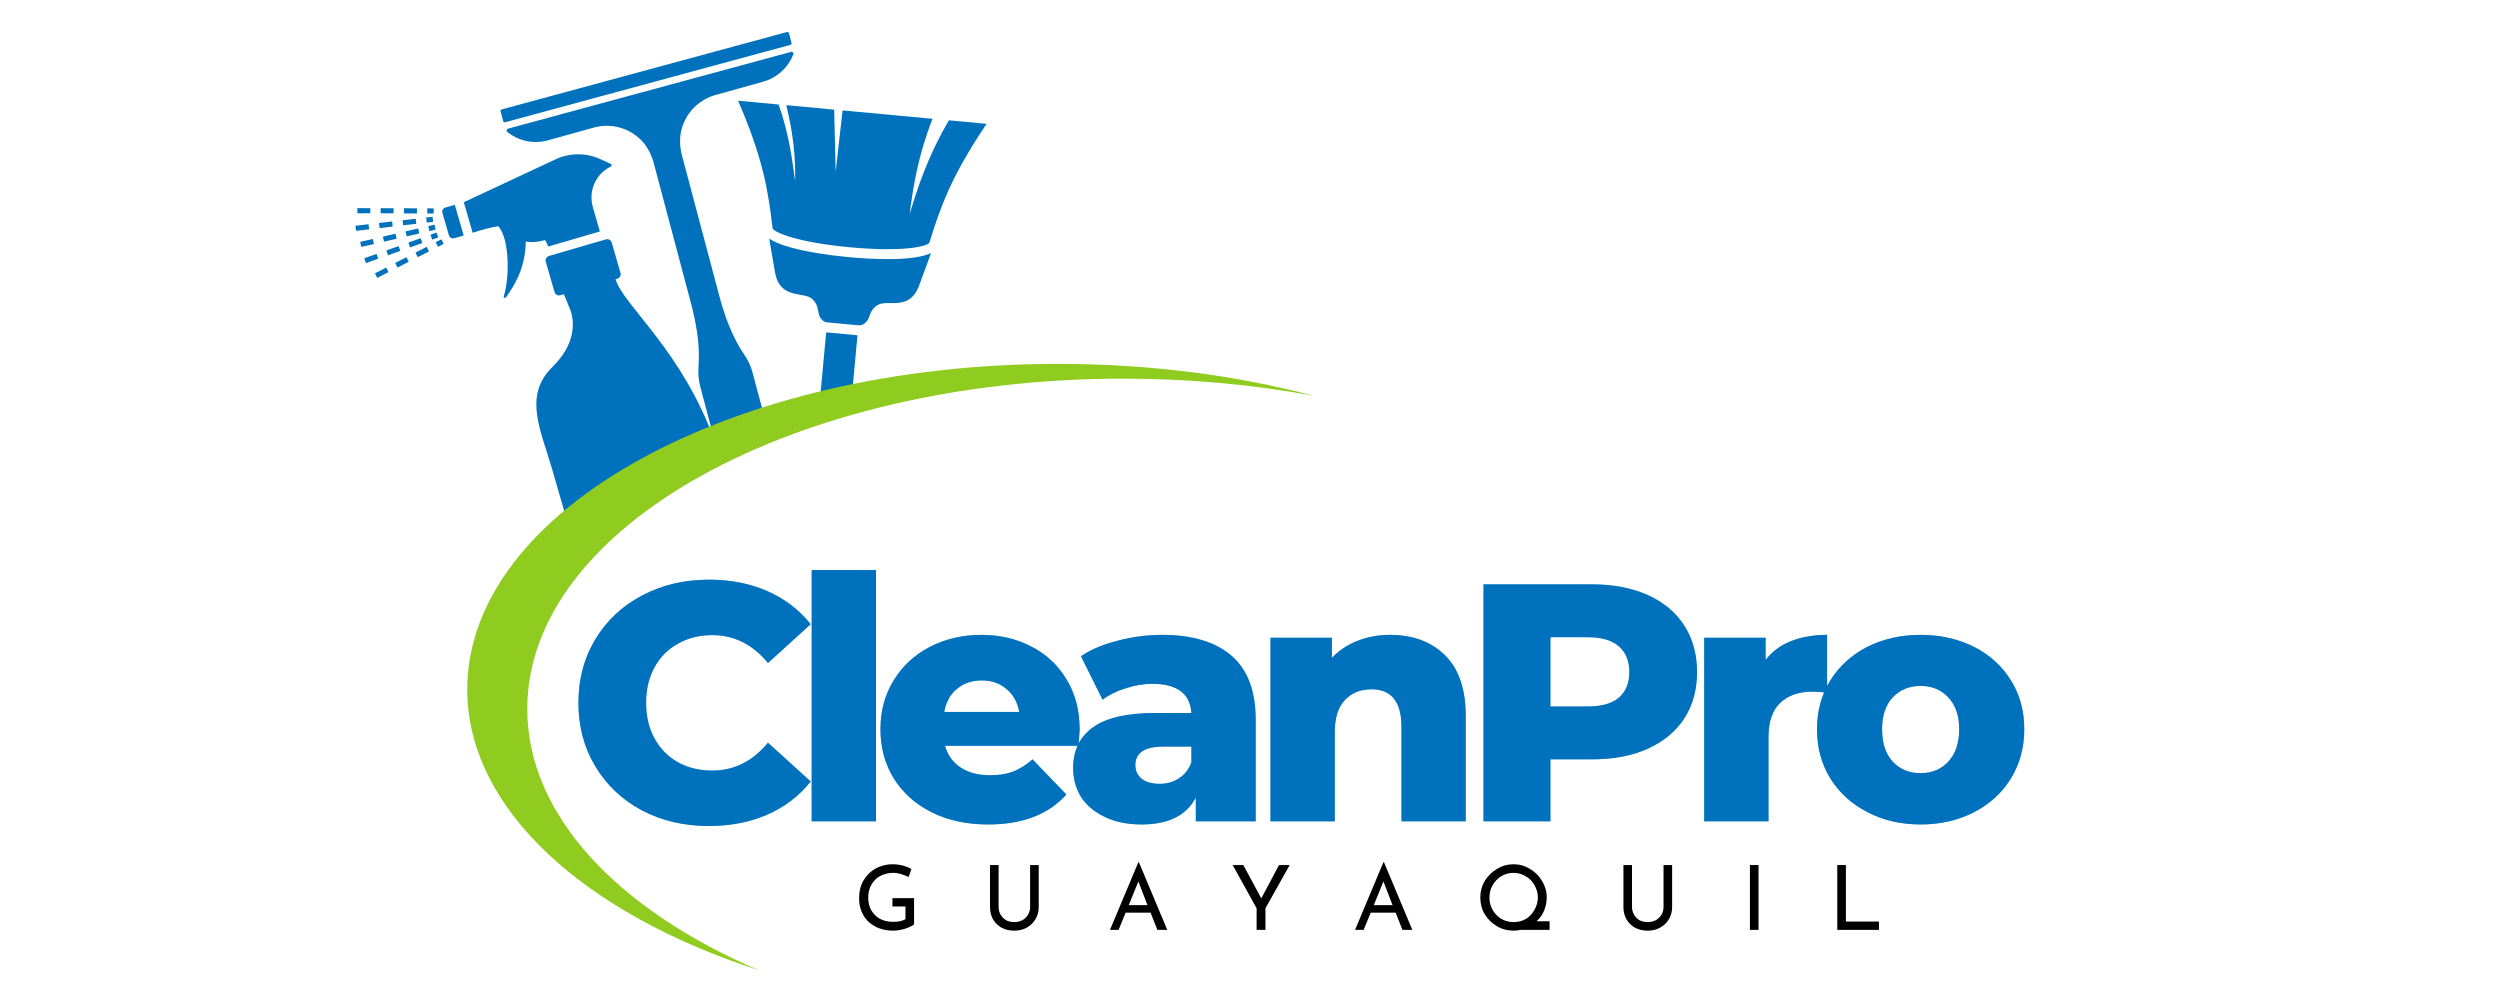 <?xml version="1.0" encoding="UTF-8"?>
<svg xmlns="http://www.w3.org/2000/svg" xmlns:xlink="http://www.w3.org/1999/xlink" width="200" zoomAndPan="magnify" viewBox="0 0 150 60" height="80" preserveAspectRatio="xMidYMid meet" version="1.0">
  <defs>
    <g></g>
    <clipPath id="44abc9c8ff">
      <path d="M 30 1.902 L 48 1.902 L 48 27 L 30 27 Z M 30 1.902 " clip-rule="nonzero"></path>
    </clipPath>
    <clipPath id="c3ee875790">
      <path d="M 21.328 9 L 43 9 L 43 33 L 21.328 33 Z M 21.328 9 " clip-rule="nonzero"></path>
    </clipPath>
    <clipPath id="7d366e1ad8">
      <path d="M 28 21 L 78.816 21 L 78.816 58.219 L 28 58.219 Z M 28 21 " clip-rule="nonzero"></path>
    </clipPath>
  </defs>
  <rect x="-15" width="180" fill="#ffffff" y="-6" height="72" fill-opacity="1"></rect>
  <rect x="-15" width="180" fill="#ffffff" y="-6" height="72" fill-opacity="1"></rect>
  <path fill="#0071bc" d="M 50.938 15.43 C 49.609 15.309 48.375 15.102 47.465 14.855 C 46.871 14.691 46.438 14.512 46.152 14.316 L 46.516 16.418 C 46.844 17.988 48.23 17.469 48.742 17.945 C 49.109 18.289 49.07 18.668 49.137 18.875 C 49.203 19.082 49.363 19.32 49.648 19.344 L 50.059 19.383 L 50.574 19.43 L 51.094 19.48 L 51.5 19.516 C 51.785 19.543 51.988 19.34 52.09 19.148 C 52.195 18.957 52.223 18.574 52.645 18.309 C 53.238 17.93 54.508 18.695 55.117 17.211 L 55.863 15.184 C 54.781 15.703 52.195 15.547 50.938 15.43 Z M 50.938 15.43 " fill-opacity="1" fill-rule="nonzero"></path>
  <path fill="#0071bc" d="M 50.992 14.836 C 54.094 15.125 55.617 14.805 55.762 14.562 C 56.422 12.441 57.051 10.613 59.195 7.43 L 56.938 7.219 C 55.715 9.277 55.062 11.215 54.578 12.859 C 54.785 11.195 55.094 9.305 55.953 7.129 L 51.742 6.734 L 50.555 6.625 L 50.141 10.289 L 50.051 6.578 L 47.176 6.312 C 47.598 8.008 47.742 9.523 47.707 10.867 C 47.535 9.562 47.316 7.945 46.715 6.27 L 44.285 6.043 C 45.812 9.574 46.094 11.484 46.355 13.699 C 46.469 13.965 47.902 14.551 50.992 14.836 Z M 50.992 14.836 " fill-opacity="1" fill-rule="nonzero"></path>
  <path fill="#0071bc" d="M 51.449 20.117 L 51.094 23.953 C 50.438 24.117 49.789 24.293 49.152 24.48 L 49.57 19.941 Z M 51.449 20.117 " fill-opacity="1" fill-rule="nonzero"></path>
  <g clip-path="url(#44abc9c8ff)">
    <path fill="#0071bc" d="M 42.949 5.695 L 45.758 4.91 C 46.621 4.68 47.32 4.039 47.625 3.191 L 47.504 3.102 L 30.441 7.73 L 30.383 7.871 C 31.066 8.449 31.988 8.66 32.852 8.426 L 35.664 7.645 C 36.641 7.383 37.715 7.645 38.48 8.418 C 38.852 8.797 39.09 9.285 39.227 9.797 L 41.453 18.172 C 41.785 19.43 42.012 20.73 41.91 22.027 C 41.883 22.418 41.914 22.812 42.016 23.199 L 42.891 26.496 L 42.965 26.766 C 42.969 26.762 42.977 26.758 42.984 26.758 C 43.945 26.316 44.949 25.902 45.996 25.516 L 45.156 22.363 C 45.055 21.977 44.887 21.617 44.668 21.297 C 43.934 20.219 43.48 18.977 43.148 17.719 L 40.922 9.34 C 40.789 8.828 40.754 8.285 40.891 7.773 C 41.168 6.719 41.973 5.957 42.949 5.695 Z M 47.492 2.574 L 47.375 2.129 L 47.336 1.988 C 47.324 1.938 47.27 1.91 47.219 1.922 L 46.973 1.988 L 30.375 6.492 L 30.102 6.566 C 30.051 6.578 30.02 6.633 30.035 6.684 L 30.074 6.824 L 30.191 7.27 C 30.203 7.32 30.258 7.348 30.309 7.336 L 47.426 2.691 C 47.477 2.68 47.504 2.625 47.492 2.574 Z M 47.492 2.574 " fill-opacity="1" fill-rule="nonzero"></path>
  </g>
  <g clip-path="url(#c3ee875790)">
    <path fill="#0071bc" d="M 23.527 13.289 L 22.742 13.379 L 22.777 13.688 L 23.562 13.594 Z M 23.73 14.023 L 22.973 14.199 L 23.043 14.5 L 23.797 14.324 Z M 23.914 14.766 L 23.18 15.027 L 23.281 15.316 L 24.02 15.055 Z M 24.387 15.434 L 23.711 15.777 L 23.852 16.051 L 24.523 15.707 Z M 22.84 12.492 L 22.84 12.801 L 23.617 12.801 L 23.617 12.496 Z M 23.172 16.055 L 22.496 16.398 L 22.637 16.676 L 23.309 16.328 Z M 21.441 12.488 L 21.441 12.797 L 22.219 12.797 L 22.219 12.492 Z M 22.113 13.453 L 21.328 13.547 L 21.363 13.852 L 22.148 13.758 Z M 22.367 14.34 L 21.609 14.516 L 21.68 14.812 L 22.438 14.641 Z M 24.941 13.125 L 24.156 13.215 L 24.191 13.52 L 24.977 13.43 Z M 22.59 15.234 L 21.855 15.496 L 21.957 15.789 L 22.691 15.523 Z M 26.484 14.359 L 26.141 14.531 L 26.281 14.809 L 26.621 14.633 Z M 27.289 12.289 L 26.719 12.453 C 26.582 12.492 26.504 12.633 26.543 12.77 L 26.934 14.121 C 26.973 14.254 27.113 14.332 27.25 14.293 L 27.82 14.129 Z M 25.637 12.5 L 25.637 12.809 L 26.02 12.809 L 26.02 12.504 Z M 25.09 13.707 L 24.336 13.883 L 24.402 14.184 L 25.16 14.008 Z M 42.891 26.496 C 40.938 21.027 37.387 18.312 36.934 16.75 L 37.039 16.719 C 37.188 16.676 37.273 16.523 37.23 16.375 L 36.703 14.555 C 36.66 14.406 36.508 14.32 36.359 14.363 L 35.332 14.66 L 32.938 15.359 C 32.789 15.402 32.703 15.559 32.746 15.707 L 33.273 17.523 C 33.316 17.672 33.469 17.758 33.617 17.715 L 33.832 17.652 L 34.254 18.676 C 34.805 20.582 33.238 21.902 33.008 22.156 C 31.445 23.867 32.457 25.832 33.117 28.117 L 34.391 32.516 C 36.574 30.309 39.492 28.359 42.965 26.766 C 42.969 26.762 42.977 26.758 42.984 26.758 C 42.953 26.668 42.922 26.582 42.891 26.496 Z M 36.617 9.82 L 36.027 9.551 C 35.184 9.164 34.215 9.16 33.371 9.543 L 27.828 12.133 L 28.359 13.969 C 28.879 13.789 29.398 13.652 29.895 13.574 C 30.566 14.301 30.594 16.629 30.223 17.789 C 30.199 17.863 30.316 17.902 30.359 17.84 C 30.84 17.152 31.512 16.16 31.547 14.5 C 31.953 14.555 32.34 14.512 32.707 14.406 C 32.773 14.523 32.844 14.645 32.887 14.793 L 35.992 13.887 L 35.57 12.422 C 35.301 11.484 35.719 10.488 36.574 10.031 C 36.695 9.973 36.766 9.879 36.617 9.82 Z M 25.602 14.809 L 24.926 15.156 L 25.066 15.43 L 25.738 15.086 Z M 26.191 13.953 L 25.828 14.082 L 25.93 14.375 L 26.293 14.246 Z M 25.238 14.293 L 24.504 14.555 L 24.605 14.844 L 25.344 14.582 Z M 26.07 13.48 L 25.695 13.566 L 25.766 13.867 L 26.141 13.777 Z M 24.238 12.496 L 24.238 12.805 L 25.016 12.809 L 25.016 12.5 Z M 25.953 13.004 L 25.57 13.051 L 25.605 13.355 L 25.988 13.312 Z M 25.953 13.004 " fill-opacity="1" fill-rule="nonzero"></path>
  </g>
  <g clip-path="url(#7d366e1ad8)">
    <path fill="#90cb20" d="M 31.637 42.535 C 31.637 31.594 47.656 22.719 67.414 22.719 C 71.402 22.719 75.234 23.082 78.816 23.746 C 74.18 22.52 68.98 21.832 63.488 21.832 C 43.906 21.832 28.035 30.578 28.035 41.367 C 28.035 48.547 35.059 54.82 45.531 58.215 C 37.078 54.59 31.637 48.918 31.637 42.535 Z M 31.637 42.535 " fill-opacity="1" fill-rule="nonzero"></path>
  </g>
  <g fill="#0071bc" fill-opacity="0.4">
    <g transform="translate(34.017, 49.28)">
      <g>
        <path d="M 8.516 0.281 C 7.023 0.281 5.688 -0.031 4.5 -0.656 C 3.312 -1.289 2.379 -2.172 1.703 -3.297 C 1.023 -4.422 0.688 -5.691 0.688 -7.109 C 0.688 -8.535 1.023 -9.805 1.703 -10.922 C 2.379 -12.047 3.312 -12.922 4.5 -13.547 C 5.688 -14.18 7.023 -14.5 8.516 -14.5 C 9.816 -14.5 10.988 -14.27 12.031 -13.812 C 13.07 -13.352 13.938 -12.691 14.625 -11.828 L 12.062 -9.5 C 11.145 -10.613 10.031 -11.172 8.719 -11.172 C 7.945 -11.172 7.258 -11 6.656 -10.656 C 6.051 -10.32 5.582 -9.848 5.25 -9.234 C 4.914 -8.617 4.75 -7.91 4.75 -7.109 C 4.75 -6.305 4.914 -5.598 5.25 -4.984 C 5.582 -4.367 6.051 -3.891 6.656 -3.547 C 7.258 -3.211 7.945 -3.047 8.719 -3.047 C 10.031 -3.047 11.145 -3.602 12.062 -4.719 L 14.625 -2.391 C 13.938 -1.523 13.07 -0.863 12.031 -0.406 C 10.988 0.051 9.816 0.281 8.516 0.281 Z M 8.516 0.281 "></path>
      </g>
    </g>
  </g>
  <g fill="#0071bc" fill-opacity="0.4">
    <g transform="translate(47.466, 49.28)">
      <g>
        <path d="M 1.234 -15.078 L 5.094 -15.078 L 5.094 0 L 1.234 0 Z M 1.234 -15.078 "></path>
      </g>
    </g>
  </g>
  <g fill="#0071bc" fill-opacity="0.4">
    <g transform="translate(52.28, 49.28)">
      <g>
        <path d="M 12.5 -5.484 C 12.5 -5.453 12.477 -5.133 12.438 -4.531 L 4.422 -4.531 C 4.586 -3.957 4.906 -3.52 5.375 -3.219 C 5.844 -2.914 6.426 -2.766 7.125 -2.766 C 7.656 -2.766 8.113 -2.836 8.5 -2.984 C 8.883 -3.129 9.273 -3.375 9.672 -3.719 L 11.703 -1.609 C 10.629 -0.41 9.066 0.188 7.016 0.188 C 5.723 0.188 4.586 -0.055 3.609 -0.547 C 2.641 -1.035 1.883 -1.711 1.344 -2.578 C 0.812 -3.441 0.547 -4.426 0.547 -5.531 C 0.547 -6.613 0.805 -7.582 1.328 -8.438 C 1.848 -9.301 2.566 -9.973 3.484 -10.453 C 4.41 -10.941 5.453 -11.188 6.609 -11.188 C 7.703 -11.188 8.691 -10.957 9.578 -10.5 C 10.473 -10.051 11.18 -9.395 11.703 -8.531 C 12.234 -7.676 12.5 -6.66 12.5 -5.484 Z M 6.625 -8.453 C 6.031 -8.453 5.531 -8.281 5.125 -7.938 C 4.727 -7.602 4.477 -7.145 4.375 -6.562 L 8.875 -6.562 C 8.77 -7.145 8.516 -7.602 8.109 -7.938 C 7.711 -8.281 7.219 -8.453 6.625 -8.453 Z M 6.625 -8.453 "></path>
      </g>
    </g>
  </g>
  <g fill="#0071bc" fill-opacity="0.4">
    <g transform="translate(63.779, 49.28)">
      <g>
        <path d="M 5.938 -11.188 C 7.758 -11.188 9.148 -10.77 10.109 -9.938 C 11.078 -9.102 11.562 -7.828 11.562 -6.109 L 11.562 0 L 7.969 0 L 7.969 -1.422 C 7.406 -0.348 6.32 0.188 4.719 0.188 C 3.863 0.188 3.125 0.035 2.5 -0.266 C 1.875 -0.566 1.398 -0.969 1.078 -1.469 C 0.766 -1.977 0.609 -2.555 0.609 -3.203 C 0.609 -4.254 1.004 -5.066 1.797 -5.641 C 2.598 -6.211 3.832 -6.5 5.5 -6.5 L 7.703 -6.5 C 7.629 -7.664 6.848 -8.25 5.359 -8.25 C 4.836 -8.25 4.305 -8.16 3.766 -7.984 C 3.223 -7.816 2.758 -7.586 2.375 -7.297 L 1.078 -9.906 C 1.68 -10.312 2.422 -10.625 3.297 -10.844 C 4.172 -11.07 5.051 -11.188 5.938 -11.188 Z M 5.797 -2.25 C 6.234 -2.25 6.617 -2.359 6.953 -2.578 C 7.297 -2.797 7.547 -3.113 7.703 -3.531 L 7.703 -4.484 L 6.031 -4.484 C 4.906 -4.484 4.344 -4.113 4.344 -3.375 C 4.344 -3.031 4.473 -2.754 4.734 -2.547 C 4.992 -2.348 5.348 -2.25 5.797 -2.25 Z M 5.797 -2.25 "></path>
      </g>
    </g>
  </g>
  <g fill="#0071bc" fill-opacity="0.4">
    <g transform="translate(74.993, 49.28)">
      <g>
        <path d="M 8.406 -11.188 C 9.781 -11.188 10.879 -10.781 11.703 -9.969 C 12.535 -9.156 12.953 -7.93 12.953 -6.297 L 12.953 0 L 9.094 0 L 9.094 -5.672 C 9.094 -7.172 8.492 -7.922 7.297 -7.922 C 6.629 -7.922 6.094 -7.703 5.688 -7.266 C 5.289 -6.836 5.094 -6.191 5.094 -5.328 L 5.094 0 L 1.234 0 L 1.234 -11.016 L 4.922 -11.016 L 4.922 -9.812 C 5.348 -10.258 5.859 -10.598 6.453 -10.828 C 7.055 -11.066 7.707 -11.188 8.406 -11.188 Z M 8.406 -11.188 "></path>
      </g>
    </g>
  </g>
  <g fill="#0071bc" fill-opacity="0.4">
    <g transform="translate(87.588, 49.28)">
      <g>
        <path d="M 7.922 -14.219 C 9.211 -14.219 10.332 -14.004 11.281 -13.578 C 12.227 -13.148 12.957 -12.539 13.469 -11.75 C 13.977 -10.957 14.234 -10.023 14.234 -8.953 C 14.234 -7.891 13.977 -6.961 13.469 -6.172 C 12.957 -5.391 12.227 -4.785 11.281 -4.359 C 10.332 -3.93 9.211 -3.719 7.922 -3.719 L 5.438 -3.719 L 5.438 0 L 1.422 0 L 1.422 -14.219 Z M 7.672 -6.891 C 8.504 -6.891 9.129 -7.066 9.547 -7.422 C 9.961 -7.785 10.172 -8.297 10.172 -8.953 C 10.172 -9.617 9.961 -10.133 9.547 -10.5 C 9.129 -10.863 8.504 -11.047 7.672 -11.047 L 5.438 -11.047 L 5.438 -6.891 Z M 7.672 -6.891 "></path>
      </g>
    </g>
  </g>
  <g fill="#0071bc" fill-opacity="0.4">
    <g transform="translate(101.017, 49.28)">
      <g>
        <path d="M 4.922 -9.688 C 5.305 -10.188 5.812 -10.562 6.438 -10.812 C 7.07 -11.062 7.797 -11.188 8.609 -11.188 L 8.609 -7.719 C 8.254 -7.758 7.961 -7.781 7.734 -7.781 C 6.91 -7.781 6.266 -7.555 5.797 -7.109 C 5.328 -6.66 5.094 -5.977 5.094 -5.062 L 5.094 0 L 1.234 0 L 1.234 -11.016 L 4.922 -11.016 Z M 4.922 -9.688 "></path>
      </g>
    </g>
  </g>
  <g fill="#0071bc" fill-opacity="0.4">
    <g transform="translate(108.472, 49.28)">
      <g>
        <path d="M 6.766 0.188 C 5.586 0.188 4.523 -0.055 3.578 -0.547 C 2.629 -1.035 1.883 -1.711 1.344 -2.578 C 0.812 -3.441 0.547 -4.426 0.547 -5.531 C 0.547 -6.613 0.812 -7.586 1.344 -8.453 C 1.883 -9.316 2.625 -9.988 3.562 -10.469 C 4.508 -10.945 5.578 -11.188 6.766 -11.188 C 7.953 -11.188 9.02 -10.945 9.969 -10.469 C 10.914 -9.988 11.656 -9.316 12.188 -8.453 C 12.719 -7.598 12.984 -6.625 12.984 -5.531 C 12.984 -4.426 12.719 -3.441 12.188 -2.578 C 11.656 -1.711 10.914 -1.035 9.969 -0.547 C 9.02 -0.055 7.953 0.188 6.766 0.188 Z M 6.766 -2.891 C 7.441 -2.891 7.992 -3.117 8.422 -3.578 C 8.859 -4.047 9.078 -4.695 9.078 -5.531 C 9.078 -6.344 8.859 -6.977 8.422 -7.438 C 7.992 -7.895 7.441 -8.125 6.766 -8.125 C 6.086 -8.125 5.531 -7.895 5.094 -7.438 C 4.664 -6.977 4.453 -6.344 4.453 -5.531 C 4.453 -4.695 4.664 -4.047 5.094 -3.578 C 5.531 -3.117 6.086 -2.891 6.766 -2.891 Z M 6.766 -2.891 "></path>
      </g>
    </g>
  </g>
  <g fill="#0071bc" fill-opacity="1">
    <g transform="translate(34.017, 49.28)">
      <g>
        <path d="M 8.516 0.281 C 7.023 0.281 5.688 -0.031 4.5 -0.656 C 3.312 -1.289 2.379 -2.172 1.703 -3.297 C 1.023 -4.422 0.688 -5.691 0.688 -7.109 C 0.688 -8.535 1.023 -9.805 1.703 -10.922 C 2.379 -12.047 3.312 -12.922 4.5 -13.547 C 5.688 -14.18 7.023 -14.5 8.516 -14.5 C 9.816 -14.5 10.988 -14.27 12.031 -13.812 C 13.07 -13.352 13.938 -12.691 14.625 -11.828 L 12.062 -9.5 C 11.145 -10.613 10.031 -11.172 8.719 -11.172 C 7.945 -11.172 7.258 -11 6.656 -10.656 C 6.051 -10.32 5.582 -9.848 5.25 -9.234 C 4.914 -8.617 4.75 -7.91 4.75 -7.109 C 4.75 -6.305 4.914 -5.598 5.25 -4.984 C 5.582 -4.367 6.051 -3.891 6.656 -3.547 C 7.258 -3.211 7.945 -3.047 8.719 -3.047 C 10.031 -3.047 11.145 -3.602 12.062 -4.719 L 14.625 -2.391 C 13.938 -1.523 13.07 -0.863 12.031 -0.406 C 10.988 0.051 9.816 0.281 8.516 0.281 Z M 8.516 0.281 "></path>
      </g>
    </g>
  </g>
  <g fill="#0071bc" fill-opacity="1">
    <g transform="translate(47.466, 49.28)">
      <g>
        <path d="M 1.234 -15.078 L 5.094 -15.078 L 5.094 0 L 1.234 0 Z M 1.234 -15.078 "></path>
      </g>
    </g>
  </g>
  <g fill="#0071bc" fill-opacity="1">
    <g transform="translate(52.28, 49.28)">
      <g>
        <path d="M 12.5 -5.484 C 12.5 -5.453 12.477 -5.133 12.438 -4.531 L 4.422 -4.531 C 4.586 -3.957 4.906 -3.52 5.375 -3.219 C 5.844 -2.914 6.426 -2.766 7.125 -2.766 C 7.656 -2.766 8.113 -2.836 8.5 -2.984 C 8.883 -3.129 9.273 -3.375 9.672 -3.719 L 11.703 -1.609 C 10.629 -0.41 9.066 0.188 7.016 0.188 C 5.723 0.188 4.586 -0.055 3.609 -0.547 C 2.641 -1.035 1.883 -1.711 1.344 -2.578 C 0.812 -3.441 0.547 -4.426 0.547 -5.531 C 0.547 -6.613 0.805 -7.582 1.328 -8.438 C 1.848 -9.301 2.566 -9.973 3.484 -10.453 C 4.41 -10.941 5.453 -11.188 6.609 -11.188 C 7.703 -11.188 8.691 -10.957 9.578 -10.5 C 10.473 -10.051 11.18 -9.395 11.703 -8.531 C 12.234 -7.676 12.5 -6.66 12.5 -5.484 Z M 6.625 -8.453 C 6.031 -8.453 5.531 -8.281 5.125 -7.938 C 4.727 -7.602 4.477 -7.145 4.375 -6.562 L 8.875 -6.562 C 8.77 -7.145 8.516 -7.602 8.109 -7.938 C 7.711 -8.281 7.219 -8.453 6.625 -8.453 Z M 6.625 -8.453 "></path>
      </g>
    </g>
  </g>
  <g fill="#0071bc" fill-opacity="1">
    <g transform="translate(63.779, 49.28)">
      <g>
        <path d="M 5.938 -11.188 C 7.758 -11.188 9.148 -10.77 10.109 -9.938 C 11.078 -9.102 11.562 -7.828 11.562 -6.109 L 11.562 0 L 7.969 0 L 7.969 -1.422 C 7.406 -0.348 6.32 0.188 4.719 0.188 C 3.863 0.188 3.125 0.035 2.5 -0.266 C 1.875 -0.566 1.398 -0.969 1.078 -1.469 C 0.766 -1.977 0.609 -2.555 0.609 -3.203 C 0.609 -4.254 1.004 -5.066 1.797 -5.641 C 2.598 -6.211 3.832 -6.5 5.5 -6.5 L 7.703 -6.5 C 7.629 -7.664 6.848 -8.25 5.359 -8.25 C 4.836 -8.25 4.305 -8.16 3.766 -7.984 C 3.223 -7.816 2.758 -7.586 2.375 -7.297 L 1.078 -9.906 C 1.68 -10.312 2.422 -10.625 3.297 -10.844 C 4.172 -11.07 5.051 -11.188 5.938 -11.188 Z M 5.797 -2.25 C 6.234 -2.25 6.617 -2.359 6.953 -2.578 C 7.297 -2.797 7.547 -3.113 7.703 -3.531 L 7.703 -4.484 L 6.031 -4.484 C 4.906 -4.484 4.344 -4.113 4.344 -3.375 C 4.344 -3.031 4.473 -2.754 4.734 -2.547 C 4.992 -2.348 5.348 -2.25 5.797 -2.25 Z M 5.797 -2.25 "></path>
      </g>
    </g>
  </g>
  <g fill="#0071bc" fill-opacity="1">
    <g transform="translate(74.993, 49.28)">
      <g>
        <path d="M 8.406 -11.188 C 9.781 -11.188 10.879 -10.781 11.703 -9.969 C 12.535 -9.156 12.953 -7.93 12.953 -6.297 L 12.953 0 L 9.094 0 L 9.094 -5.672 C 9.094 -7.172 8.492 -7.922 7.297 -7.922 C 6.629 -7.922 6.094 -7.703 5.688 -7.266 C 5.289 -6.836 5.094 -6.191 5.094 -5.328 L 5.094 0 L 1.234 0 L 1.234 -11.016 L 4.922 -11.016 L 4.922 -9.812 C 5.348 -10.258 5.859 -10.598 6.453 -10.828 C 7.055 -11.066 7.707 -11.188 8.406 -11.188 Z M 8.406 -11.188 "></path>
      </g>
    </g>
  </g>
  <g fill="#0071bc" fill-opacity="1">
    <g transform="translate(87.588, 49.28)">
      <g>
        <path d="M 7.922 -14.219 C 9.211 -14.219 10.332 -14.004 11.281 -13.578 C 12.227 -13.148 12.957 -12.539 13.469 -11.75 C 13.977 -10.957 14.234 -10.023 14.234 -8.953 C 14.234 -7.891 13.977 -6.961 13.469 -6.172 C 12.957 -5.391 12.227 -4.785 11.281 -4.359 C 10.332 -3.93 9.211 -3.719 7.922 -3.719 L 5.438 -3.719 L 5.438 0 L 1.422 0 L 1.422 -14.219 Z M 7.672 -6.891 C 8.504 -6.891 9.129 -7.066 9.547 -7.422 C 9.961 -7.785 10.172 -8.297 10.172 -8.953 C 10.172 -9.617 9.961 -10.133 9.547 -10.5 C 9.129 -10.863 8.504 -11.047 7.672 -11.047 L 5.438 -11.047 L 5.438 -6.891 Z M 7.672 -6.891 "></path>
      </g>
    </g>
  </g>
  <g fill="#0071bc" fill-opacity="1">
    <g transform="translate(101.017, 49.28)">
      <g>
        <path d="M 4.922 -9.688 C 5.305 -10.188 5.812 -10.562 6.438 -10.812 C 7.07 -11.062 7.797 -11.188 8.609 -11.188 L 8.609 -7.719 C 8.254 -7.758 7.961 -7.781 7.734 -7.781 C 6.91 -7.781 6.266 -7.555 5.797 -7.109 C 5.328 -6.66 5.094 -5.977 5.094 -5.062 L 5.094 0 L 1.234 0 L 1.234 -11.016 L 4.922 -11.016 Z M 4.922 -9.688 "></path>
      </g>
    </g>
  </g>
  <g fill="#0071bc" fill-opacity="1">
    <g transform="translate(108.472, 49.28)">
      <g>
        <path d="M 6.766 0.188 C 5.586 0.188 4.523 -0.055 3.578 -0.547 C 2.629 -1.035 1.883 -1.711 1.344 -2.578 C 0.812 -3.441 0.547 -4.426 0.547 -5.531 C 0.547 -6.613 0.812 -7.586 1.344 -8.453 C 1.883 -9.316 2.625 -9.988 3.562 -10.469 C 4.508 -10.945 5.578 -11.188 6.766 -11.188 C 7.953 -11.188 9.02 -10.945 9.969 -10.469 C 10.914 -9.988 11.656 -9.316 12.188 -8.453 C 12.719 -7.598 12.984 -6.625 12.984 -5.531 C 12.984 -4.426 12.719 -3.441 12.188 -2.578 C 11.656 -1.711 10.914 -1.035 9.969 -0.547 C 9.02 -0.055 7.953 0.188 6.766 0.188 Z M 6.766 -2.891 C 7.441 -2.891 7.992 -3.117 8.422 -3.578 C 8.859 -4.047 9.078 -4.695 9.078 -5.531 C 9.078 -6.344 8.859 -6.977 8.422 -7.438 C 7.992 -7.895 7.441 -8.125 6.766 -8.125 C 6.086 -8.125 5.531 -7.895 5.094 -7.438 C 4.664 -6.977 4.453 -6.344 4.453 -5.531 C 4.453 -4.695 4.664 -4.047 5.094 -3.578 C 5.531 -3.117 6.086 -2.891 6.766 -2.891 Z M 6.766 -2.891 "></path>
      </g>
    </g>
  </g>
  <g fill="#000000" fill-opacity="1">
    <g transform="translate(51.234, 55.793)">
      <g>
        <path d="M 3.609 -0.328 C 3.492 -0.234 3.305 -0.145 3.047 -0.062 C 2.797 0.008 2.566 0.047 2.359 0.047 C 1.953 0.047 1.594 -0.035 1.281 -0.203 C 0.969 -0.367 0.727 -0.598 0.562 -0.891 C 0.395 -1.18 0.312 -1.508 0.312 -1.875 C 0.312 -2.301 0.398 -2.664 0.578 -2.969 C 0.766 -3.281 1.008 -3.52 1.312 -3.688 C 1.625 -3.852 1.957 -3.938 2.312 -3.938 C 2.531 -3.938 2.738 -3.91 2.938 -3.859 C 3.133 -3.805 3.305 -3.738 3.453 -3.656 L 3.281 -3.172 C 3.164 -3.234 3.02 -3.289 2.844 -3.344 C 2.676 -3.395 2.52 -3.422 2.375 -3.422 C 2.082 -3.422 1.816 -3.359 1.578 -3.234 C 1.348 -3.109 1.172 -2.93 1.047 -2.703 C 0.922 -2.484 0.859 -2.223 0.859 -1.922 C 0.859 -1.641 0.922 -1.391 1.047 -1.172 C 1.172 -0.953 1.348 -0.781 1.578 -0.656 C 1.805 -0.539 2.066 -0.484 2.359 -0.484 C 2.504 -0.484 2.641 -0.492 2.766 -0.516 C 2.891 -0.547 3 -0.586 3.094 -0.641 L 3.094 -1.406 L 2.312 -1.406 L 2.312 -1.906 L 3.609 -1.906 Z M 3.609 -0.328 "></path>
      </g>
    </g>
  </g>
  <g fill="#000000" fill-opacity="1">
    <g transform="translate(58.885, 55.793)">
      <g>
        <path d="M 1.031 -1.375 C 1.031 -1.207 1.07 -1.051 1.156 -0.906 C 1.238 -0.77 1.348 -0.66 1.484 -0.578 C 1.629 -0.504 1.789 -0.469 1.969 -0.469 C 2.145 -0.469 2.305 -0.504 2.453 -0.578 C 2.598 -0.66 2.711 -0.77 2.797 -0.906 C 2.879 -1.051 2.922 -1.207 2.922 -1.375 L 2.922 -3.891 L 3.438 -3.891 L 3.438 -1.359 C 3.438 -1.086 3.367 -0.844 3.234 -0.625 C 3.109 -0.414 2.93 -0.25 2.703 -0.125 C 2.484 -0.008 2.238 0.047 1.969 0.047 C 1.695 0.047 1.445 -0.008 1.219 -0.125 C 1 -0.25 0.828 -0.414 0.703 -0.625 C 0.578 -0.844 0.516 -1.086 0.516 -1.359 L 0.516 -3.891 L 1.031 -3.891 Z M 1.031 -1.375 "></path>
      </g>
    </g>
  </g>
  <g fill="#000000" fill-opacity="1">
    <g transform="translate(66.427, 55.793)">
      <g>
        <path d="M 2.609 -1.031 L 1.109 -1.031 L 0.688 0 L 0.172 0 L 1.875 -4.062 L 1.906 -4.062 L 3.609 0 L 3.016 0 Z M 2.422 -1.484 L 1.875 -2.906 L 1.297 -1.484 Z M 2.422 -1.484 "></path>
      </g>
    </g>
  </g>
  <g fill="#000000" fill-opacity="1">
    <g transform="translate(73.803, 55.793)">
      <g>
        <path d="M 3.578 -3.891 L 2.125 -1.297 L 2.125 0 L 1.594 0 L 1.594 -1.297 L 0.156 -3.891 L 0.797 -3.891 L 1.875 -1.891 L 2.938 -3.891 Z M 3.578 -3.891 "></path>
      </g>
    </g>
  </g>
  <g fill="#000000" fill-opacity="1">
    <g transform="translate(81.131, 55.793)">
      <g>
        <path d="M 2.609 -1.031 L 1.109 -1.031 L 0.688 0 L 0.172 0 L 1.875 -4.062 L 1.906 -4.062 L 3.609 0 L 3.016 0 Z M 2.422 -1.484 L 1.875 -2.906 L 1.297 -1.484 Z M 2.422 -1.484 "></path>
      </g>
    </g>
  </g>
  <g fill="#000000" fill-opacity="1">
    <g transform="translate(88.506, 55.793)">
      <g>
        <path d="M 4.469 0 L 2.719 0 C 2.582 0.031 2.445 0.047 2.312 0.047 C 1.945 0.047 1.613 -0.039 1.312 -0.219 C 1.008 -0.395 0.766 -0.633 0.578 -0.938 C 0.398 -1.238 0.312 -1.578 0.312 -1.953 C 0.312 -2.305 0.398 -2.633 0.578 -2.938 C 0.766 -3.238 1.008 -3.477 1.312 -3.656 C 1.613 -3.844 1.945 -3.938 2.312 -3.938 C 2.664 -3.938 2.992 -3.844 3.297 -3.656 C 3.598 -3.477 3.836 -3.238 4.016 -2.938 C 4.203 -2.633 4.297 -2.305 4.297 -1.953 C 4.297 -1.672 4.242 -1.406 4.141 -1.156 C 4.035 -0.906 3.883 -0.691 3.688 -0.516 L 4.469 -0.516 Z M 0.859 -1.938 C 0.859 -1.676 0.922 -1.43 1.047 -1.203 C 1.18 -0.973 1.359 -0.789 1.578 -0.656 C 1.805 -0.531 2.051 -0.469 2.312 -0.469 C 2.582 -0.469 2.828 -0.531 3.047 -0.656 C 3.266 -0.789 3.438 -0.973 3.562 -1.203 C 3.695 -1.43 3.766 -1.68 3.766 -1.953 C 3.766 -2.211 3.695 -2.457 3.562 -2.688 C 3.438 -2.914 3.258 -3.094 3.031 -3.219 C 2.812 -3.352 2.57 -3.422 2.312 -3.422 C 2.039 -3.422 1.789 -3.352 1.562 -3.219 C 1.344 -3.082 1.172 -2.898 1.047 -2.672 C 0.922 -2.453 0.859 -2.207 0.859 -1.938 Z M 0.859 -1.938 "></path>
      </g>
    </g>
  </g>
  <g fill="#000000" fill-opacity="1">
    <g transform="translate(96.89, 55.793)">
      <g>
        <path d="M 1.031 -1.375 C 1.031 -1.207 1.07 -1.051 1.156 -0.906 C 1.238 -0.77 1.348 -0.66 1.484 -0.578 C 1.629 -0.504 1.789 -0.469 1.969 -0.469 C 2.145 -0.469 2.305 -0.504 2.453 -0.578 C 2.598 -0.66 2.711 -0.77 2.797 -0.906 C 2.879 -1.051 2.922 -1.207 2.922 -1.375 L 2.922 -3.891 L 3.438 -3.891 L 3.438 -1.359 C 3.438 -1.086 3.367 -0.844 3.234 -0.625 C 3.109 -0.414 2.93 -0.25 2.703 -0.125 C 2.484 -0.008 2.238 0.047 1.969 0.047 C 1.695 0.047 1.445 -0.008 1.219 -0.125 C 1 -0.25 0.828 -0.414 0.703 -0.625 C 0.578 -0.844 0.516 -1.086 0.516 -1.359 L 0.516 -3.891 L 1.031 -3.891 Z M 1.031 -1.375 "></path>
      </g>
    </g>
  </g>
  <g fill="#000000" fill-opacity="1">
    <g transform="translate(104.433, 55.793)">
      <g>
        <path d="M 1.078 -3.891 L 1.078 0 L 0.562 0 L 0.562 -3.891 Z M 1.078 -3.891 "></path>
      </g>
    </g>
  </g>
  <g fill="#000000" fill-opacity="1">
    <g transform="translate(109.675, 55.793)">
      <g>
        <path d="M 1.078 -3.891 L 1.078 -0.5 L 3.062 -0.5 L 3.062 0 L 0.562 0 L 0.562 -3.891 Z M 1.078 -3.891 "></path>
      </g>
    </g>
  </g>
</svg>
